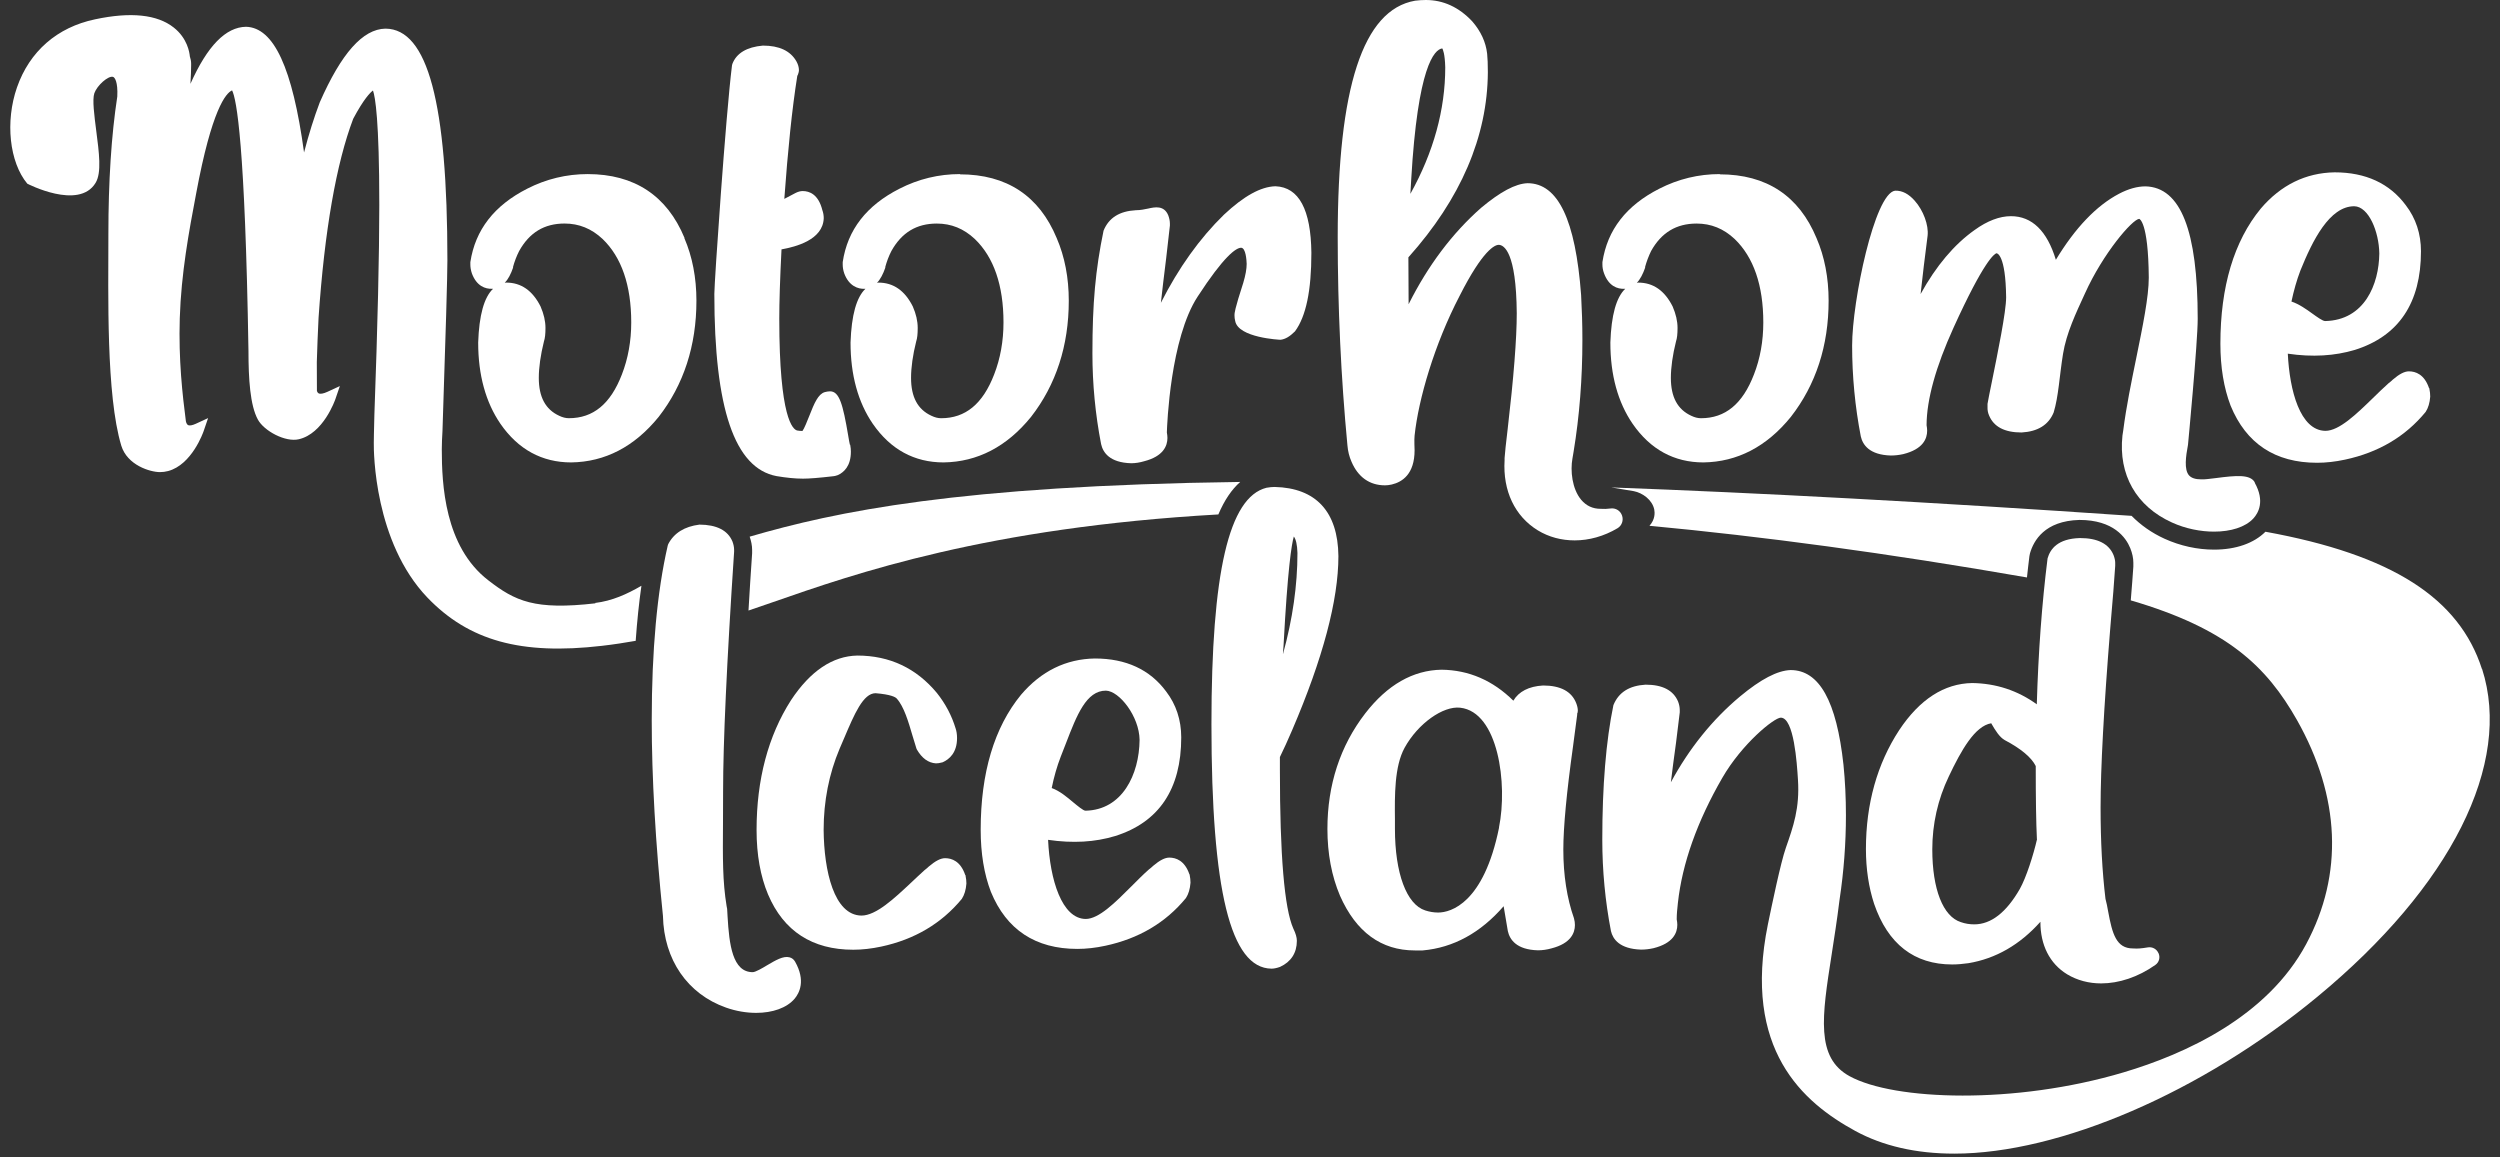 <svg width="121" height="56" viewBox="0 0 121 56" fill="none" xmlns="http://www.w3.org/2000/svg">
<rect x="0" y="0" width="121" height="56" fill="#333333" stroke="none"/>
<g clip-path="url(#clip0_437_904)">
<path d="M60.027 23.326C46.36 23.507 40.453 24.763 36.284 25.974C36.358 26.189 36.403 26.404 36.403 26.613V26.778C36.335 27.751 36.279 28.673 36.227 29.55C36.596 29.426 36.981 29.29 37.394 29.149C41.404 27.751 47.776 25.533 58.968 24.899C59.262 24.209 59.614 23.688 60.027 23.326Z" fill="white"/>
<path d="M33.13 11.515C32.28 9.467 30.7 8.426 28.445 8.426C27.42 8.426 26.435 8.663 25.517 9.133C23.926 9.942 23.003 11.119 22.765 12.687V12.806C22.765 12.936 22.787 13.072 22.838 13.23C23.065 13.847 23.49 13.994 23.829 13.977C23.841 13.977 23.852 13.977 23.863 13.977C23.427 14.396 23.189 15.256 23.144 16.575V16.586C23.144 18.148 23.507 19.472 24.226 20.519C25.081 21.752 26.231 22.381 27.647 22.381C29.284 22.358 30.705 21.622 31.878 20.179C33.09 18.623 33.707 16.733 33.707 14.554C33.707 13.44 33.509 12.421 33.124 11.527L33.13 11.515ZM24.826 12.936C24.9 12.664 25.002 12.393 25.127 12.149C25.625 11.255 26.344 10.819 27.324 10.819C28.021 10.819 28.627 11.063 29.165 11.566C30.082 12.449 30.552 13.807 30.552 15.607C30.552 16.507 30.399 17.355 30.099 18.125C29.55 19.551 28.712 20.241 27.534 20.241C27.381 20.241 27.228 20.202 27.064 20.123C26.401 19.817 26.078 19.217 26.078 18.289C26.078 17.785 26.163 17.186 26.327 16.524C26.378 16.377 26.401 16.161 26.401 15.873C26.401 15.545 26.322 15.199 26.163 14.832C25.778 14.068 25.228 13.677 24.498 13.677C24.498 13.677 24.453 13.683 24.43 13.688C24.594 13.519 24.724 13.27 24.838 12.941L24.826 12.936Z" fill="white"/>
<path d="M41.133 21.521C41.11 21.43 41.087 21.277 41.053 21.085C40.798 19.568 40.623 18.94 40.175 18.94C40.085 18.94 40 18.957 39.915 18.98C39.603 19.076 39.422 19.483 39.161 20.151C39.065 20.389 38.929 20.74 38.839 20.859C38.731 20.859 38.646 20.847 38.584 20.836C38.38 20.791 37.717 20.27 37.717 15.426C37.717 14.645 37.751 13.519 37.825 12.07C38.51 11.946 39.835 11.612 39.869 10.559C39.869 10.429 39.847 10.293 39.801 10.169C39.609 9.405 39.178 9.247 38.85 9.247C38.748 9.247 38.635 9.275 38.51 9.337C38.3 9.45 38.114 9.547 37.961 9.626C38.131 7.277 38.334 5.274 38.589 3.673L38.623 3.605C38.657 3.509 38.669 3.452 38.669 3.401C38.669 3.254 38.623 3.107 38.544 2.965C38.255 2.462 37.717 2.207 36.924 2.207C36.143 2.275 35.644 2.575 35.446 3.095L35.429 3.163C35.129 5.557 34.574 13.661 34.574 14.221C34.574 19.772 35.554 22.658 37.581 23.043C38.051 23.122 38.482 23.167 38.867 23.167C39.173 23.167 39.648 23.128 40.334 23.049C40.379 23.049 40.436 23.032 40.543 22.998C40.838 22.867 41.183 22.568 41.183 21.855C41.183 21.758 41.172 21.657 41.15 21.526L41.133 21.521Z" fill="white"/>
<path d="M46.717 42.351C46.49 41.677 46.06 41.536 45.743 41.536C45.533 41.536 45.284 41.66 44.95 41.943C44.899 41.994 44.842 42.045 44.757 42.107C44.542 42.3 44.333 42.498 44.117 42.702C43.273 43.494 42.401 44.314 41.693 44.314C40.368 44.297 39.881 42.158 39.864 40.166C39.864 38.78 40.124 37.456 40.634 36.245L40.855 35.73C41.353 34.558 41.778 33.551 42.379 33.551C43.12 33.613 43.341 33.738 43.404 33.812C43.755 34.202 43.97 34.943 44.163 35.6C44.231 35.826 44.293 36.041 44.355 36.228L44.378 36.279C44.621 36.697 44.927 36.924 45.301 36.947C45.386 36.947 45.477 36.935 45.624 36.895C45.941 36.754 46.321 36.437 46.321 35.724C46.321 35.532 46.292 35.373 46.253 35.26C46.066 34.638 45.76 34.06 45.346 33.54C44.35 32.34 43.058 31.729 41.495 31.729C40.3 31.752 39.218 32.476 38.284 33.891C37.179 35.617 36.618 37.733 36.618 40.172C36.618 41.366 36.805 42.413 37.173 43.29C37.927 45.067 39.314 45.967 41.297 45.967C41.727 45.967 42.18 45.916 42.656 45.814C44.265 45.469 45.567 44.699 46.553 43.505C46.677 43.313 46.751 43.069 46.774 42.764C46.774 42.651 46.762 42.526 46.728 42.351H46.717Z" fill="white"/>
<path d="M57.569 42.322C57.342 41.649 56.912 41.508 56.595 41.508C56.385 41.508 56.136 41.632 55.802 41.915C55.751 41.966 55.694 42.017 55.609 42.079C55.32 42.334 55.037 42.622 54.748 42.911C53.978 43.681 53.185 44.478 52.545 44.478C51.395 44.462 50.818 42.594 50.727 40.648C51.922 40.823 52.992 40.761 53.967 40.466C56.096 39.799 57.172 38.191 57.172 35.69C57.172 34.847 56.923 34.094 56.436 33.461C55.654 32.408 54.499 31.871 52.992 31.871C51.593 31.893 50.393 32.482 49.419 33.625C48.122 35.204 47.465 37.405 47.465 40.166C47.465 41.298 47.629 42.3 47.957 43.16C48.711 44.999 50.115 45.927 52.143 45.927C52.573 45.927 53.032 45.876 53.502 45.774C55.111 45.429 56.413 44.665 57.399 43.466C57.524 43.273 57.597 43.03 57.62 42.724C57.62 42.611 57.609 42.487 57.575 42.311L57.569 42.322ZM50.903 38.141C51.01 37.609 51.157 37.094 51.339 36.624C51.429 36.403 51.509 36.188 51.593 35.973C52.12 34.604 52.579 33.427 53.525 33.427C54.182 33.444 55.139 34.677 55.156 35.809C55.139 37.49 54.318 39.205 52.534 39.238C52.432 39.238 52.143 38.995 51.95 38.837C51.639 38.576 51.293 38.282 50.903 38.141Z" fill="white"/>
<path d="M61.947 37.252V36.641C62.134 36.256 62.338 35.815 62.542 35.334C64.026 31.876 64.779 29.047 64.779 26.913C64.756 24.768 63.692 23.614 61.692 23.569C61.579 23.569 61.454 23.58 61.296 23.608C59.478 24.067 58.634 27.7 58.634 35.051C58.634 43.103 59.557 46.861 61.539 46.883C61.647 46.883 61.777 46.861 61.953 46.798C62.485 46.555 62.768 46.119 62.768 45.536C62.768 45.372 62.712 45.18 62.599 44.948C62.162 43.969 61.947 41.383 61.947 37.252ZM62.094 31.644C62.1 31.514 62.111 31.384 62.123 31.259C62.321 27.519 62.514 26.336 62.621 25.968C62.723 26.093 62.785 26.37 62.797 26.766C62.797 28.322 62.565 29.958 62.1 31.644H62.094Z" fill="white"/>
<path d="M76.328 34.564C76.35 34.519 76.367 34.462 76.367 34.4C76.367 34.287 76.339 34.162 76.288 34.032C76.067 33.466 75.529 33.178 74.685 33.178C73.994 33.217 73.507 33.472 73.246 33.913C72.255 32.934 71.094 32.431 69.775 32.414C68.392 32.436 67.147 33.144 66.076 34.53C64.864 36.103 64.247 37.987 64.247 40.121C64.247 41.315 64.451 42.401 64.858 43.358C65.634 45.112 66.852 46.001 68.478 46.001H68.857C70.341 45.87 71.655 45.152 72.776 43.861C72.827 44.173 72.895 44.58 72.98 45.067C73.071 45.474 73.394 45.967 74.436 45.995C74.657 45.995 74.883 45.961 75.099 45.899C76.027 45.661 76.226 45.152 76.226 44.773C76.226 44.671 76.214 44.569 76.18 44.444C75.841 43.477 75.665 42.362 75.665 41.123C75.665 40.042 75.823 38.361 76.135 36.12C76.231 35.424 76.294 34.904 76.339 34.57L76.328 34.564ZM72.555 40.053C71.814 43.714 70.222 44.167 69.605 44.167C69.401 44.167 69.191 44.133 68.982 44.065C68.075 43.777 67.515 42.26 67.515 40.115V39.651C67.503 38.514 67.486 37.093 67.985 36.188C68.63 35.017 69.848 34.157 70.675 34.253C72.516 34.462 72.98 37.937 72.55 40.053H72.555Z" fill="white"/>
<path d="M120.126 32.38C119.022 28.951 115.782 26.851 109.648 25.736C109.093 26.291 108.221 26.602 107.162 26.602C106.352 26.602 105.525 26.421 104.766 26.076C104.131 25.787 103.605 25.408 103.169 24.967C93.359 24.294 85.056 23.852 77.987 23.592L79.08 23.773C79.505 23.858 79.969 24.192 80.066 24.661C80.094 24.808 80.117 25.137 79.834 25.448C85.254 25.957 91.32 26.766 98.105 27.949C98.145 27.598 98.179 27.253 98.224 26.913L98.252 26.778C98.428 26.167 98.96 25.21 100.643 25.165C102.296 25.165 102.897 26.019 103.106 26.534C103.203 26.778 103.254 27.01 103.254 27.236V27.423C103.225 27.842 103.186 28.396 103.129 29.058C107.813 30.428 109.705 32.261 111.172 34.847C113.273 38.565 113.432 42.317 111.619 45.695C109.733 49.215 105.768 51.015 102.778 51.903C97.516 53.471 91.677 53.267 89.524 52.09C87.871 51.19 88.182 49.204 88.652 46.199C88.771 45.418 88.913 44.541 89.026 43.607L89.037 43.528C89.241 42.17 89.343 40.812 89.343 39.459C89.343 38.61 89.303 37.79 89.224 37.015C88.89 33.931 88.052 32.431 86.664 32.431C86.024 32.454 85.225 32.872 84.223 33.704C82.875 34.83 81.754 36.228 80.87 37.863C80.938 37.309 81.017 36.675 81.119 35.956C81.198 35.311 81.255 34.83 81.3 34.479V34.361C81.3 34.23 81.272 34.095 81.221 33.959C80.995 33.416 80.474 33.138 79.647 33.138C78.865 33.184 78.344 33.501 78.089 34.129C77.732 35.849 77.551 38.039 77.551 40.636C77.551 42.142 77.693 43.624 77.97 45.062C78.061 45.452 78.384 45.927 79.426 45.961C79.624 45.961 79.822 45.939 80.026 45.893C80.983 45.656 81.182 45.146 81.182 44.762C81.182 44.677 81.17 44.586 81.153 44.496C81.153 44.258 81.176 43.992 81.21 43.703C81.419 41.791 82.144 39.754 83.356 37.654C84.308 36.002 85.866 34.734 86.194 34.734C86.828 34.751 86.97 36.918 87.021 37.733C87.112 39.114 86.794 40.008 86.432 41.044C86.183 41.757 85.758 43.811 85.565 44.745C84.336 50.794 87.253 53.352 89.796 54.738C91.133 55.468 92.747 55.836 94.588 55.836C99.685 55.836 106.578 52.859 112.157 48.247C118.631 42.9 121.61 36.964 120.132 32.374L120.126 32.38Z" fill="white"/>
<path d="M104.471 46.137C104.386 45.933 104.171 45.814 103.95 45.854C103.656 45.905 103.429 45.922 103.265 45.905H103.236C102.427 45.905 102.234 45.197 102.036 44.122C101.996 43.89 101.951 43.669 101.905 43.505C101.747 42.192 101.668 40.704 101.668 39.086C101.668 37.173 101.826 34.247 102.138 30.388C102.257 29.03 102.336 28.034 102.376 27.389V27.242C102.376 27.128 102.347 27.004 102.296 26.868C102.07 26.319 101.526 26.042 100.671 26.042C99.6 26.07 99.232 26.568 99.102 27.027C98.83 29.2 98.654 31.571 98.581 34.089C97.657 33.421 96.61 33.076 95.454 33.059C94.101 33.082 92.911 33.846 91.92 35.34C90.855 36.969 90.311 38.905 90.311 41.094C90.311 42.062 90.448 42.956 90.708 43.748C91.376 45.695 92.651 46.68 94.486 46.68C94.735 46.68 94.996 46.657 95.273 46.618C96.598 46.397 97.765 45.724 98.756 44.614C98.751 45.735 99.204 46.64 100.048 47.155C100.535 47.449 101.101 47.597 101.696 47.597C102.557 47.597 103.486 47.291 104.318 46.703C104.499 46.578 104.562 46.346 104.477 46.142L104.471 46.137ZM98.592 40.619C98.416 41.383 98.071 42.47 97.76 43.024C97.108 44.162 96.366 44.739 95.556 44.739C95.33 44.739 95.115 44.705 94.905 44.631C94.044 44.36 93.523 43.041 93.523 41.111C93.523 39.884 93.789 38.695 94.322 37.58C94.922 36.313 95.585 35.136 96.377 35.006C96.383 35.017 96.389 35.028 96.394 35.04C96.587 35.373 96.78 35.679 97.029 35.821C97.822 36.239 98.326 36.664 98.53 37.077V37.099C98.53 38.627 98.547 39.81 98.586 40.608L98.592 40.619Z" fill="white"/>
<path d="M38.482 46.544C38.419 46.436 38.329 46.363 38.21 46.334C37.91 46.255 37.541 46.476 37.117 46.725C36.913 46.849 36.567 47.053 36.431 47.053C35.452 47.053 35.293 45.718 35.214 44.354L35.202 44.139C35.202 44.037 35.191 43.935 35.168 43.856C34.97 42.656 34.981 41.53 34.993 39.821C34.993 39.357 34.998 38.848 34.998 38.282C34.998 35.962 35.174 32.086 35.531 26.704V26.613C35.531 26.483 35.502 26.348 35.452 26.212C35.225 25.663 34.681 25.397 33.854 25.391C33.129 25.482 32.62 25.799 32.342 26.336L32.319 26.404C31.804 28.634 31.544 31.48 31.544 34.864C31.544 37.62 31.725 40.812 32.087 44.331C32.133 46.453 33.277 48.111 35.14 48.768C35.633 48.943 36.137 49.023 36.601 49.023C37.389 49.023 38.08 48.785 38.459 48.338C38.691 48.06 39.003 47.466 38.482 46.544Z" fill="white"/>
<path d="M28.825 29.2C25.88 29.539 24.939 29.098 23.631 28.085C21.513 26.45 21.383 23.428 21.383 21.741C21.383 21.521 21.399 21.09 21.416 20.858C21.575 16.071 21.654 13.372 21.654 12.602C21.654 4.974 20.703 1.409 18.664 1.386H18.652C17.559 1.409 16.523 2.575 15.475 4.957C15.203 5.676 14.948 6.485 14.716 7.379C14.155 3.276 13.255 1.335 11.907 1.296C10.927 1.313 10.038 2.218 9.217 4.057C9.239 3.684 9.251 3.384 9.251 3.175V3.084C9.251 2.965 9.228 2.846 9.188 2.728C9.171 2.529 9.064 1.85 8.412 1.335C7.614 0.702 6.334 0.566 4.606 0.934C2.765 1.318 1.429 2.49 0.823 4.227C0.245 5.885 0.455 7.849 1.321 8.89C1.321 8.89 3.813 10.186 4.623 8.856C4.929 8.364 4.793 7.373 4.657 6.321C4.567 5.614 4.459 4.816 4.567 4.51C4.702 4.131 5.229 3.667 5.461 3.718C5.558 3.735 5.711 3.967 5.677 4.669C5.388 6.553 5.246 8.794 5.246 11.323C5.246 14.283 5.133 19.11 5.869 21.566C6.158 22.517 7.268 22.85 7.744 22.85C7.874 22.85 8.005 22.834 8.135 22.799C9.285 22.494 9.834 20.932 9.857 20.864L10.072 20.236L9.471 20.513C9.307 20.587 9.177 20.61 9.103 20.576C9.041 20.542 9.007 20.445 8.996 20.383C8.831 19.104 8.639 17.418 8.701 15.403C8.769 13.236 9.143 11.21 9.494 9.365C10.253 5.285 10.933 4.504 11.233 4.374C11.448 4.799 11.862 6.955 12.026 16.999C12.026 18.329 12.105 19.619 12.479 20.304C12.779 20.858 13.81 21.413 14.461 21.26C15.645 20.989 16.211 19.382 16.234 19.314L16.449 18.686L15.849 18.963C15.656 19.053 15.498 19.082 15.418 19.036C15.362 19.008 15.345 18.923 15.339 18.923L15.334 17.525C15.351 16.841 15.384 16.128 15.418 15.386C15.707 11.154 16.279 7.9 17.095 5.749C17.61 4.782 17.922 4.476 18.052 4.38C18.16 4.68 18.358 5.8 18.358 9.92C18.358 12.314 18.279 15.732 18.12 20.078C18.098 20.887 18.092 21.334 18.092 21.413C18.092 21.424 18.092 21.441 18.092 21.453C18.086 21.872 18.114 26.234 20.686 28.922C22.691 31.011 25.217 31.712 29.125 31.259C29.708 31.192 30.252 31.107 30.767 31.016C30.835 30.071 30.926 29.183 31.045 28.351C30.354 28.753 29.623 29.087 28.802 29.183L28.825 29.2Z" fill="white"/>
<path d="M46.462 8.426C45.437 8.426 44.451 8.664 43.534 9.134C41.942 9.943 41.019 11.12 40.787 12.687V12.806C40.787 12.936 40.809 13.078 40.861 13.231C41.087 13.848 41.535 13.995 41.852 13.978C41.863 13.978 41.874 13.978 41.886 13.978C41.45 14.396 41.212 15.257 41.166 16.575V16.586C41.166 18.148 41.529 19.472 42.248 20.519C43.103 21.753 44.253 22.381 45.669 22.381C47.306 22.358 48.728 21.623 49.9 20.18C51.112 18.623 51.729 16.733 51.729 14.555C51.729 13.44 51.531 12.421 51.146 11.527C50.297 9.479 48.722 8.438 46.462 8.438V8.426ZM42.843 12.936C42.916 12.665 43.018 12.393 43.143 12.15C43.641 11.256 44.361 10.82 45.341 10.82C46.037 10.82 46.643 11.063 47.181 11.567C48.099 12.45 48.569 13.808 48.569 15.607C48.569 16.507 48.416 17.356 48.116 18.125C47.566 19.552 46.728 20.242 45.55 20.242C45.397 20.242 45.244 20.202 45.08 20.123C44.417 19.817 44.095 19.218 44.095 18.29C44.095 17.786 44.179 17.18 44.344 16.524C44.395 16.377 44.417 16.162 44.417 15.873C44.417 15.54 44.338 15.194 44.179 14.832C43.794 14.068 43.245 13.678 42.514 13.678C42.514 13.678 42.469 13.683 42.446 13.689C42.611 13.519 42.741 13.27 42.854 12.942L42.843 12.936Z" fill="white"/>
<path d="M61.726 9.015C61.018 9.037 60.208 9.484 59.24 10.39C58.067 11.533 57.042 12.964 56.187 14.656C56.255 14.034 56.34 13.321 56.442 12.506C56.521 11.799 56.578 11.278 56.623 10.916V10.825C56.623 10.695 56.595 10.559 56.544 10.424C56.34 9.926 55.892 10.022 55.569 10.095C55.4 10.129 55.201 10.175 54.969 10.175C54.188 10.22 53.666 10.537 53.412 11.165C53.021 13.055 52.873 14.662 52.873 17.101C52.873 18.584 53.015 20.061 53.293 21.492C53.383 21.9 53.706 22.392 54.748 22.421C54.952 22.421 55.167 22.387 55.377 22.324C56.306 22.087 56.504 21.577 56.504 21.198C56.504 21.113 56.493 21.023 56.476 20.932C56.487 20.547 56.646 16.377 57.965 14.357C59.234 12.404 59.823 11.991 60.072 11.991C60.299 12.002 60.333 12.597 60.339 12.772C60.339 13.021 60.282 13.327 60.174 13.689C59.749 14.996 59.749 15.166 59.749 15.251C59.749 15.353 59.761 15.454 59.783 15.534C59.925 16.349 61.941 16.445 61.981 16.445C62.208 16.416 62.423 16.292 62.678 16.037C63.21 15.313 63.471 14.074 63.471 12.24C63.448 10.146 62.87 9.06 61.732 9.015H61.726Z" fill="white"/>
<path d="M83.237 8.426C82.212 8.426 81.227 8.664 80.309 9.134C78.718 9.943 77.794 11.12 77.557 12.687V12.806C77.557 12.936 77.579 13.078 77.636 13.231C77.862 13.848 78.282 13.995 78.627 13.978C78.638 13.978 78.65 13.978 78.661 13.978C78.225 14.396 77.987 15.257 77.942 16.575V16.586C77.942 18.148 78.304 19.472 79.024 20.519C79.879 21.753 81.029 22.381 82.445 22.381C84.081 22.358 85.503 21.623 86.675 20.18C87.888 18.623 88.505 16.733 88.505 14.555C88.505 13.44 88.307 12.421 87.921 11.527C87.072 9.479 85.497 8.438 83.237 8.438V8.426ZM79.618 12.936C79.692 12.665 79.794 12.393 79.913 12.15C80.411 11.256 81.136 10.82 82.116 10.82C82.813 10.82 83.419 11.063 83.957 11.567C84.874 12.45 85.344 13.808 85.344 15.607C85.344 16.507 85.192 17.356 84.891 18.125C84.342 19.552 83.504 20.242 82.326 20.242C82.173 20.242 82.02 20.202 81.856 20.123C81.193 19.817 80.87 19.218 80.87 18.29C80.87 17.786 80.955 17.18 81.119 16.524C81.17 16.377 81.193 16.162 81.193 15.873C81.193 15.545 81.114 15.2 80.955 14.832C80.57 14.068 80.02 13.678 79.29 13.678C79.29 13.678 79.245 13.683 79.222 13.689C79.386 13.519 79.516 13.27 79.63 12.942L79.618 12.936Z" fill="white"/>
<path d="M117.566 18.788C117.339 18.114 116.909 17.973 116.592 17.973C116.382 17.973 116.133 18.097 115.804 18.38C115.753 18.431 115.697 18.482 115.612 18.544C115.357 18.771 115.102 19.02 114.847 19.269C114.049 20.044 113.216 20.853 112.548 20.853C111.324 20.836 110.815 18.901 110.73 17.118C111.925 17.294 112.995 17.226 113.969 16.937C116.099 16.269 117.175 14.662 117.175 12.161C117.175 11.318 116.926 10.565 116.439 9.931C115.657 8.879 114.502 8.341 112.995 8.341C111.602 8.364 110.395 8.952 109.421 10.096C108.124 11.674 107.467 13.876 107.467 16.637C107.467 17.769 107.632 18.771 107.96 19.631C108.713 21.47 110.118 22.398 112.146 22.398C112.576 22.398 113.035 22.347 113.505 22.245C115.113 21.9 116.416 21.136 117.402 19.936C117.526 19.744 117.6 19.501 117.623 19.195C117.623 19.082 117.611 18.957 117.577 18.782L117.566 18.788ZM110.905 14.6C111.019 14.068 111.16 13.559 111.341 13.089C111.925 11.646 112.746 9.982 113.947 9.982C114.643 9.999 115.142 11.205 115.159 12.269C115.142 13.757 114.445 15.5 112.536 15.539C112.417 15.539 112.146 15.341 111.925 15.183C111.619 14.962 111.279 14.719 110.905 14.594V14.6Z" fill="white"/>
<path d="M77.964 24.61C77.777 24.633 77.619 24.639 77.5 24.627H77.472C77.086 24.627 76.775 24.48 76.531 24.192C76.084 23.66 75.999 22.777 76.107 22.188L76.163 21.855C76.446 20.14 76.588 18.323 76.588 16.456C76.588 15.715 76.565 14.985 76.526 14.283C76.254 10.639 75.41 8.867 73.932 8.867C73.348 8.89 72.618 9.281 71.689 10.056C70.295 11.284 69.117 12.846 68.177 14.724L68.166 12.455C70.698 9.626 71.995 6.61 72.012 3.492C72.012 3.112 72 2.818 71.978 2.603C71.915 2.037 71.672 1.511 71.253 1.03C70.607 0.345 69.854 0 69.01 0C68.84 0 68.67 0.011 68.489 0.034C65.968 0.475 64.745 4.222 64.745 11.482C64.745 14.877 64.903 18.267 65.215 21.549C65.238 21.837 65.306 22.109 65.413 22.347C65.73 23.094 66.291 23.49 67.033 23.49C67.129 23.49 67.237 23.479 67.362 23.45C67.866 23.331 68.466 22.952 68.466 21.792C68.466 21.792 68.443 21.26 68.466 21.085C68.653 19.319 69.429 16.654 70.647 14.317C71.774 12.093 72.351 11.85 72.538 11.85C72.793 11.855 73.388 12.195 73.411 15.16C73.411 16.382 73.263 18.278 72.969 20.785C72.889 21.458 72.838 21.911 72.822 22.171V22.273C72.731 23.756 73.32 24.989 74.43 25.669C74.968 25.997 75.58 26.155 76.214 26.155C76.911 26.155 77.63 25.957 78.287 25.567C78.497 25.442 78.587 25.188 78.508 24.956C78.429 24.718 78.197 24.576 77.947 24.61H77.964ZM69.803 2.337C69.837 2.394 69.933 2.597 69.95 3.26C69.95 5.308 69.384 7.368 68.262 9.382C68.273 9.156 68.29 8.93 68.302 8.703C68.619 3.197 69.423 2.399 69.803 2.343V2.337Z" fill="white"/>
<path d="M109.133 23.348C108.912 22.952 108.243 23.009 107.247 23.139C106.969 23.173 106.68 23.212 106.539 23.201C106.25 23.201 106.057 23.133 105.944 23.003C105.706 22.72 105.791 22.098 105.899 21.526C105.899 21.526 106.369 16.592 106.369 15.431C106.369 11.165 105.547 9.065 103.843 9.02C103.446 9.02 103.016 9.139 102.563 9.377C101.464 9.954 100.439 11.029 99.504 12.574C99.079 11.176 98.349 10.463 97.329 10.463C96.78 10.463 96.185 10.689 95.573 11.131C94.582 11.832 93.704 12.874 92.957 14.232C93.047 13.383 93.172 12.37 93.296 11.408C93.353 10.899 93.093 10.186 92.668 9.71C92.385 9.393 92.079 9.218 91.722 9.229C90.731 9.354 89.643 14.571 89.643 16.727C89.643 18.21 89.785 19.687 90.062 21.119C90.153 21.526 90.476 22.018 91.518 22.047C91.716 22.047 91.915 22.024 92.118 21.979C93.076 21.741 93.274 21.232 93.274 20.847C93.274 20.756 93.263 20.672 93.246 20.581C93.251 19.336 93.693 17.752 94.548 15.867C96.026 12.613 96.531 12.28 96.632 12.257C96.65 12.257 97.074 12.302 97.097 14.39C97.097 15.092 96.689 17.084 96.395 18.533L96.281 19.093C96.242 19.319 96.213 19.466 96.196 19.546V19.704C96.191 19.84 96.213 19.976 96.27 20.106C96.497 20.655 97.018 20.932 97.845 20.932C98.626 20.887 99.147 20.57 99.397 19.964C99.634 19.189 99.674 18.221 99.85 17.129C100.014 16.116 100.478 15.149 100.914 14.198C101.787 12.262 103.203 10.616 103.537 10.593C103.537 10.593 103.979 10.689 104.001 13.434C104.001 14.373 103.707 15.794 103.401 17.299C103.163 18.465 102.914 19.664 102.766 20.824L102.727 21.079C102.523 22.975 103.395 24.508 105.123 25.289C105.78 25.589 106.505 25.731 107.162 25.731C107.966 25.731 108.674 25.516 109.065 25.091C109.303 24.831 109.631 24.259 109.127 23.36L109.133 23.348Z" fill="white"/>
</g>
<defs>
<clipPath id="clip0_437_904">
<rect width="120" height="55.842" fill="white" transform="translate(0.5)"/>
</clipPath>
</defs>
</svg>
